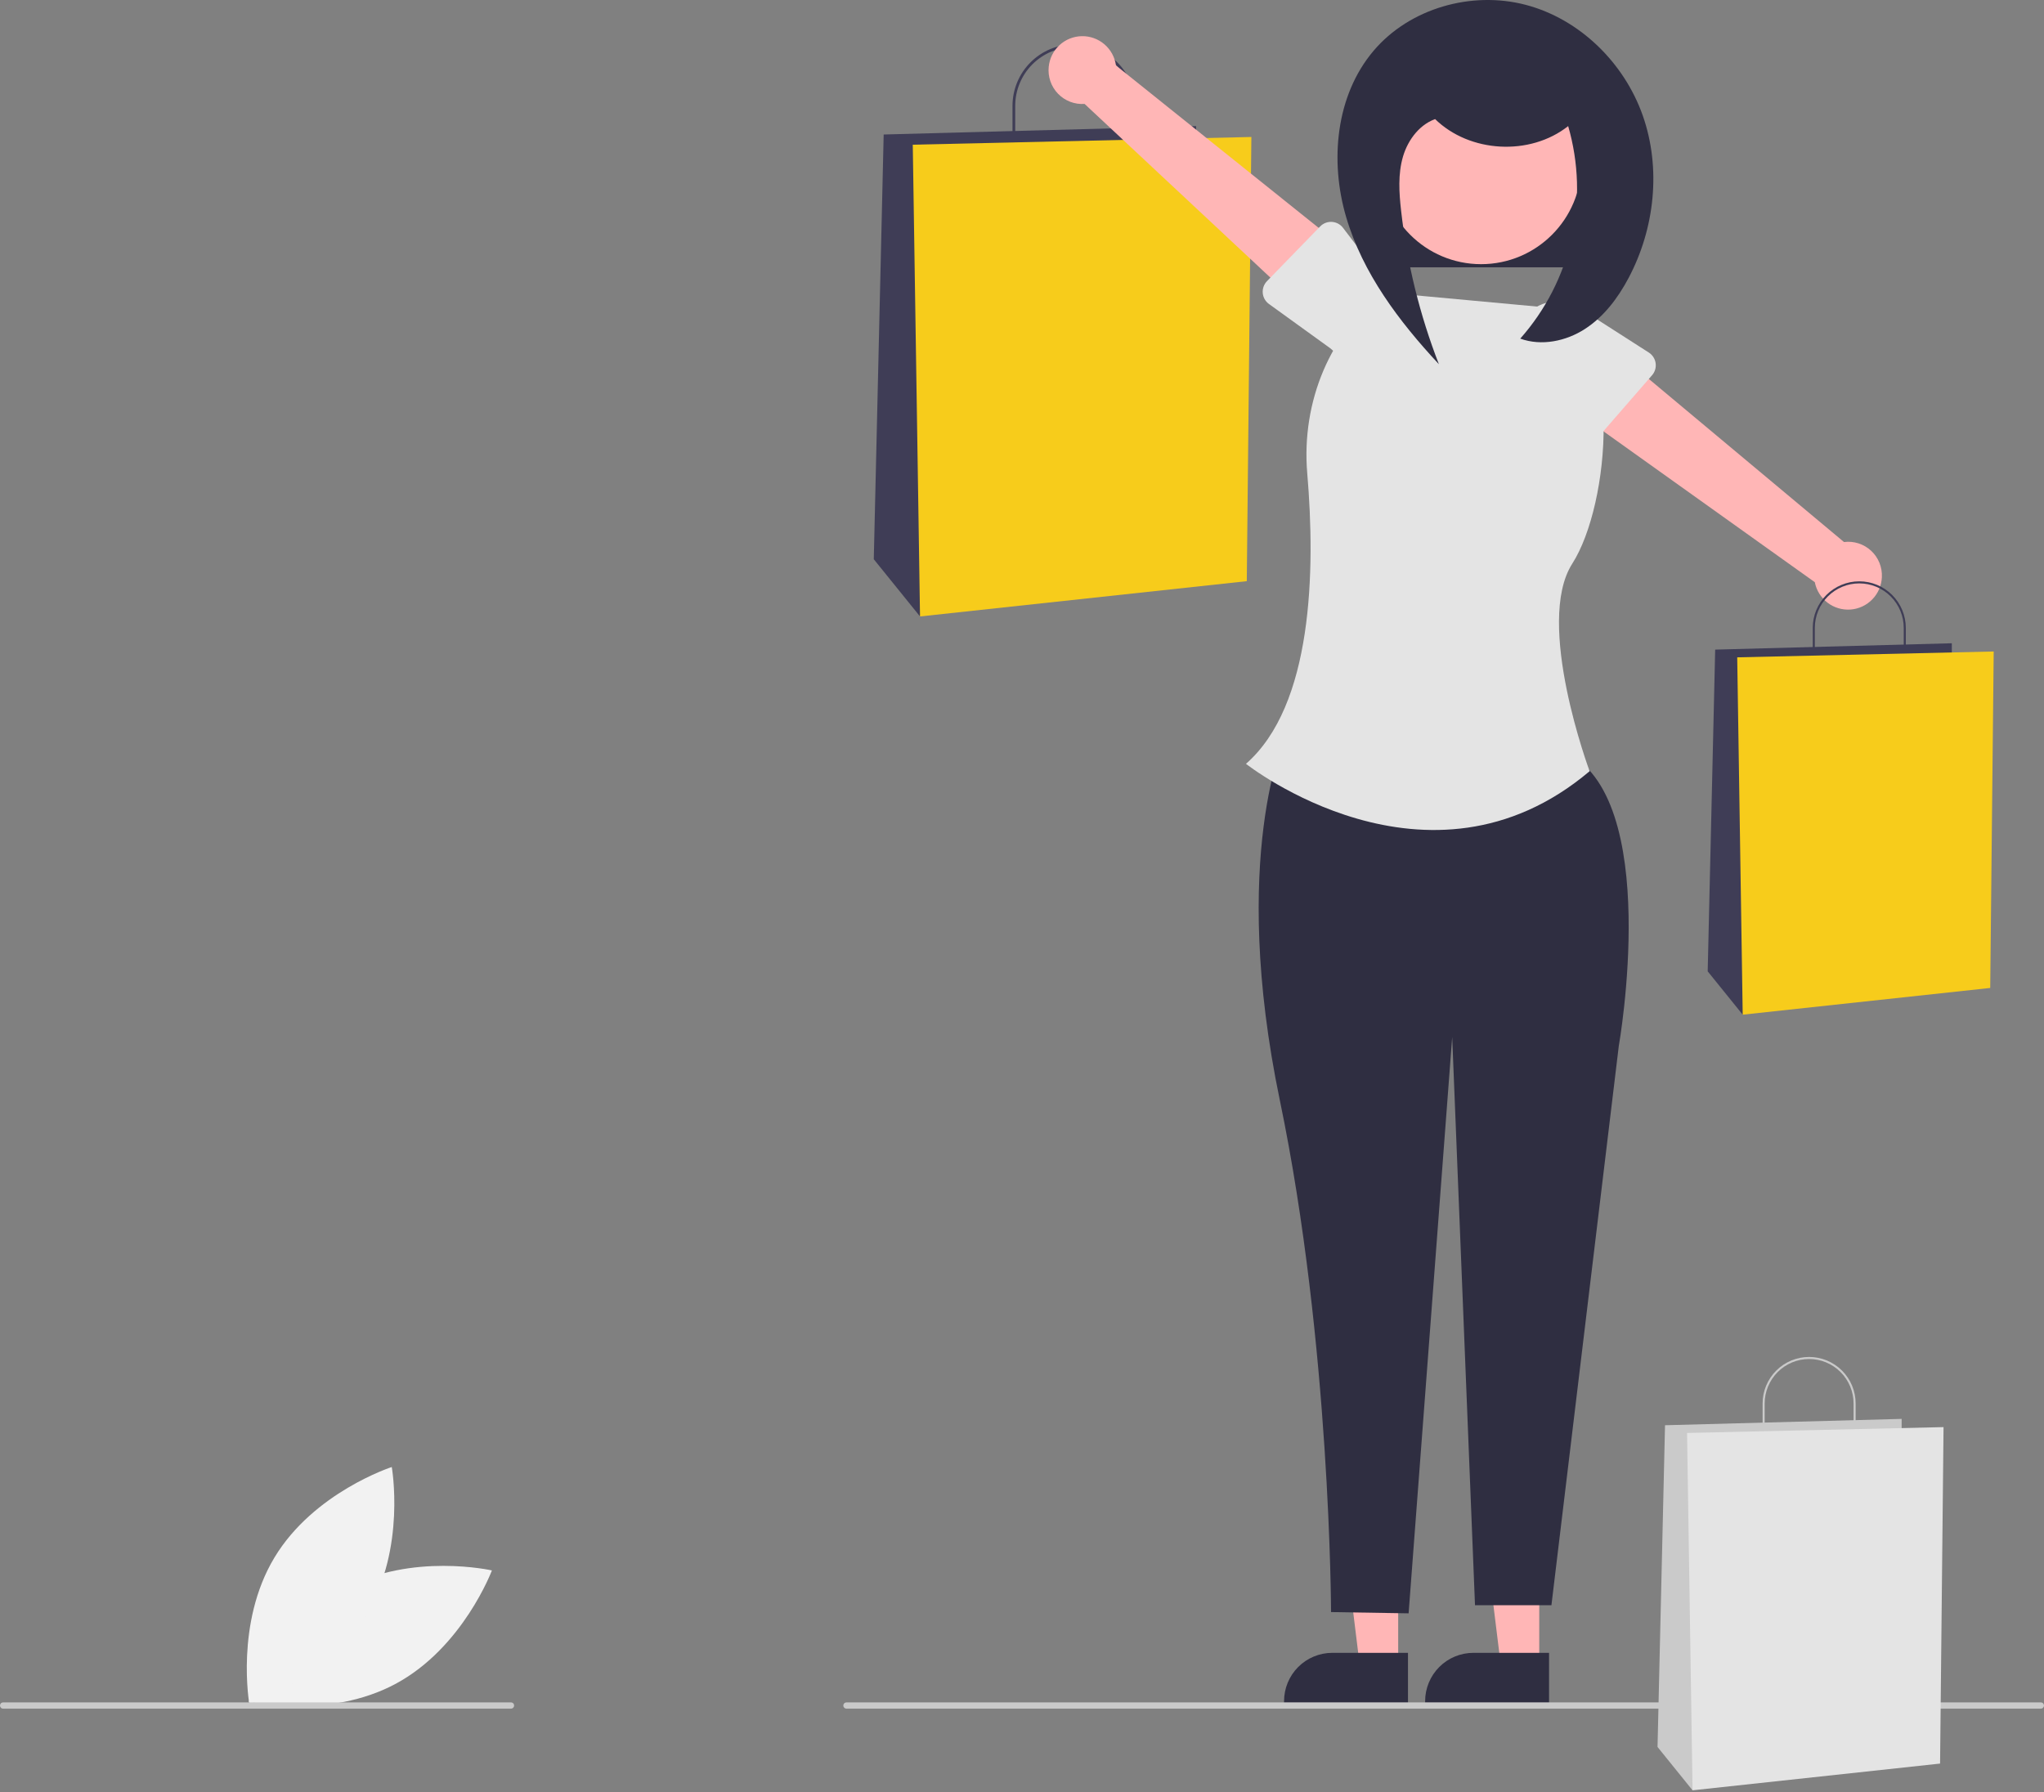 <svg width="512" height="449" viewBox="0 0 512 449" fill="none" xmlns="http://www.w3.org/2000/svg">
<rect x="0" y="0" width="512" height="449" fill="#808080" stroke="none"/>
<g clip-path="url(#clip0_245_4511)">
<path d="M86.345 397.947C69.525 407.033 62.304 426.317 62.304 426.317C62.304 426.317 82.355 430.869 99.175 421.783C115.996 412.697 123.217 393.414 123.217 393.414C123.217 393.414 103.166 388.862 86.345 397.947Z" fill="#F2F2F2"/>
<path d="M91.879 404.193C82.028 420.597 62.459 426.914 62.459 426.914C62.459 426.914 58.864 406.636 68.716 390.232C78.567 373.828 98.135 367.511 98.135 367.511C98.135 367.511 101.731 387.789 91.879 404.193Z" fill="#F2F2F2"/>
<path d="M403.196 31.565H343.515V66.965H403.196V31.565Z" fill="#2F2E41"/>
<path d="M284.389 37.273H253.619V26.525C253.619 22.437 255.24 18.517 258.125 15.627C261.01 12.736 264.923 11.112 269.004 11.112C273.084 11.112 276.998 12.736 279.883 15.627C282.768 18.517 284.389 22.437 284.389 26.525V37.273ZM254.3 36.591H283.708V26.525C283.708 22.618 282.159 18.871 279.401 16.109C276.644 13.347 272.904 11.795 269.004 11.795C265.104 11.795 261.364 13.347 258.607 16.109C255.849 18.871 254.3 22.618 254.3 26.525V36.591Z" fill="#3F3D56"/>
<path d="M299.604 35.794V31.594L221.351 33.694L218.874 140.098L230.456 154.43L299.604 35.794Z" fill="#3F3D56"/>
<path d="M313.456 34.315L228.639 36.249L230.456 154.429L312.308 145.591L313.456 34.315Z" fill="#F7CC1B"/>
<path d="M385.568 417.21H375.941L371.361 380.011H385.57L385.568 417.21Z" fill="#FFB6B6"/>
<path d="M388.023 426.559L356.981 426.558V426.164C356.981 422.954 358.254 419.876 360.52 417.606C362.786 415.336 365.859 414.061 369.063 414.061L388.024 414.061L388.023 426.559Z" fill="#2F2E41"/>
<path d="M350.231 417.21H340.603L336.024 380.011H350.232L350.231 417.21Z" fill="#FFB6B6"/>
<path d="M352.686 426.559L321.643 426.558V426.164C321.643 422.954 322.916 419.876 325.182 417.606C327.448 415.336 330.521 414.061 333.726 414.061L352.686 414.061L352.686 426.559Z" fill="#2F2E41"/>
<path d="M321.957 184.283C321.957 184.283 307.891 214.629 320.599 275.709C333.306 336.79 333.412 403.848 333.412 403.848L352.842 404.165L363.758 259.797L369.472 402.127H388.616L405.487 262.046C405.487 262.046 416.589 199.496 391.831 188.297L321.957 184.283Z" fill="#2F2E41"/>
<path d="M389.287 77.191L346.743 73.263C333.401 83.004 325.913 100.501 327.45 118.554C329.534 143.03 328.829 176.715 312.104 191.349C312.104 191.349 357.689 227.39 398.182 193.197C398.182 193.197 384.336 156.037 393.842 141.197C403.349 126.358 406.779 84.665 389.287 77.191Z" fill="#E4E4E4"/>
<path d="M262.696 16.71C262.566 17.939 262.706 19.181 263.106 20.349C263.507 21.518 264.158 22.584 265.015 23.473C265.871 24.362 266.912 25.052 268.063 25.494C269.215 25.937 270.449 26.121 271.679 26.034L327.853 78.55L337.921 63.186L279.538 16.396C279.255 14.335 278.227 12.45 276.65 11.098C275.072 9.746 273.054 9.02 270.978 9.059C268.902 9.098 266.912 9.898 265.386 11.308C263.859 12.718 262.902 14.64 262.696 16.71Z" fill="#FFB6B6"/>
<path d="M317.363 70.437L330.689 56.724C331.068 56.334 331.527 56.03 332.034 55.834C332.541 55.637 333.084 55.552 333.627 55.585C334.169 55.618 334.698 55.767 335.178 56.023C335.658 56.279 336.077 56.636 336.407 57.069L347.96 72.238C349.941 74.192 351.068 76.854 351.093 79.64C351.118 82.426 350.04 85.108 348.094 87.098C346.149 89.089 343.494 90.225 340.714 90.258C337.933 90.292 335.253 89.219 333.26 87.275L317.86 76.153C317.42 75.835 317.053 75.425 316.784 74.951C316.516 74.478 316.352 73.952 316.305 73.409C316.258 72.867 316.328 72.32 316.511 71.808C316.693 71.295 316.984 70.827 317.363 70.437Z" fill="#E4E4E4"/>
<path d="M471.389 144.598C471.451 143.364 471.242 142.132 470.778 140.987C470.313 139.843 469.603 138.815 468.699 137.975C467.794 137.135 466.717 136.504 465.543 136.126C464.369 135.749 463.126 135.633 461.902 135.789L402.903 86.481L393.703 102.38L454.59 145.849C454.987 147.891 456.118 149.716 457.768 150.978C459.418 152.241 461.474 152.853 463.544 152.698C465.615 152.544 467.557 151.634 469.003 150.142C470.449 148.649 471.298 146.676 471.389 144.598Z" fill="#FFB6B6"/>
<path d="M413.827 93.996L401.282 108.43C400.925 108.84 400.484 109.169 399.989 109.394C399.493 109.618 398.956 109.733 398.412 109.731C397.868 109.728 397.332 109.608 396.839 109.379C396.345 109.15 395.907 108.818 395.554 108.404L383.178 93.901C381.091 92.06 379.818 89.465 379.638 86.685C379.458 83.904 380.386 81.166 382.218 79.07C384.051 76.975 386.638 75.692 389.413 75.504C392.187 75.317 394.923 76.239 397.02 78.069L413.013 88.317C413.471 88.61 413.86 88.999 414.154 89.457C414.449 89.915 414.641 90.431 414.718 90.97C414.795 91.509 414.756 92.058 414.602 92.58C414.448 93.103 414.184 93.586 413.827 93.996Z" fill="#E4E4E4"/>
<path d="M477.383 165.447H454.076V157.305C454.076 154.209 455.303 151.24 457.489 149.05C459.675 146.861 462.639 145.631 465.73 145.631C468.82 145.631 471.785 146.861 473.97 149.05C476.156 151.24 477.383 154.209 477.383 157.305L477.383 165.447ZM454.592 164.93H476.867V157.305C476.867 154.346 475.694 151.508 473.605 149.416C471.516 147.323 468.683 146.148 465.729 146.148C462.776 146.148 459.943 147.323 457.854 149.416C455.765 151.508 454.592 154.346 454.592 157.305V164.93Z" fill="#3F3D56"/>
<path d="M488.908 164.328V161.146L429.634 162.737L427.758 243.334L436.53 254.19L488.908 164.328Z" fill="#3F3D56"/>
<path d="M499.401 163.207L435.154 164.672L436.53 254.19L498.532 247.496L499.401 163.207Z" fill="#F7CC1B"/>
<path d="M371 66.178C384.878 66.178 396.128 54.908 396.128 41.005C396.128 27.102 384.878 15.832 371 15.832C357.121 15.832 345.871 27.102 345.871 41.005C345.871 54.908 357.121 66.178 371 66.178Z" fill="#FFB6B6"/>
<path d="M359.43 29.786C368.123 38.32 383.251 39.138 392.81 31.59C395.464 40.758 395.754 50.449 393.655 59.759C391.555 69.069 387.134 77.694 380.805 84.829C386.123 86.754 392.244 85.487 396.997 82.419C401.75 79.352 405.27 74.667 407.926 69.667C414.502 57.289 416.148 42.176 411.496 28.951C406.844 15.727 395.699 4.761 382.159 1.21C368.618 -2.341 353.093 2.046 344.046 12.745C334.586 23.933 333.054 40.326 337.199 54.388C341.345 68.45 350.437 80.525 360.427 91.241C355.629 78.881 352.447 65.95 350.96 52.772C350.452 48.259 350.155 43.606 351.428 39.247C352.701 34.888 355.833 30.827 360.199 29.602" fill="#2F2E41"/>
<path d="M511.215 428.043H212.025C211.816 428.043 211.617 427.96 211.469 427.813C211.322 427.665 211.239 427.465 211.239 427.256C211.239 427.048 211.322 426.848 211.469 426.7C211.617 426.553 211.816 426.47 212.025 426.47H511.215C511.423 426.47 511.623 426.553 511.77 426.7C511.917 426.848 512 427.048 512 427.256C512 427.465 511.917 427.665 511.77 427.813C511.623 427.96 511.423 428.043 511.215 428.043Z" fill="#CACACA"/>
<path d="M128 428.043H0.785C0.577 428.043 0.377 427.96 0.23 427.813C0.083 427.665 0 427.465 0 427.256C0 427.048 0.083 426.848 0.23 426.7C0.377 426.553 0.577 426.47 0.785 426.47H128C128.208 426.47 128.408 426.553 128.555 426.7C128.703 426.848 128.785 427.048 128.785 427.256C128.785 427.465 128.703 427.665 128.555 427.813C128.408 427.96 128.208 428.043 128 428.043Z" fill="#CACACA"/>
<path d="M464.819 359.753H441.511V351.611C441.511 348.515 442.739 345.545 444.925 343.356C447.11 341.167 450.074 339.937 453.165 339.937C456.256 339.937 459.22 341.167 461.406 343.356C463.591 345.545 464.819 348.515 464.819 351.611L464.819 359.753ZM442.027 359.236H464.303V351.611C464.303 348.652 463.129 345.814 461.041 343.721C458.952 341.629 456.119 340.453 453.165 340.453C450.211 340.453 447.378 341.629 445.289 343.721C443.201 345.814 442.027 348.652 442.027 351.611V359.236Z" fill="#CACACA"/>
<path d="M476.344 358.633V355.451L417.07 357.043L415.194 437.64L423.966 448.496L476.344 358.633Z" fill="#CACACA"/>
<path d="M486.837 357.513L422.59 358.977L423.966 448.496L485.967 441.801L486.837 357.513Z" fill="#E4E4E4"/>
</g>
<defs>
<clipPath id="clip0_245_4511">
<rect width="512" height="448.496" fill="white"/>
</clipPath>
</defs>
</svg>

